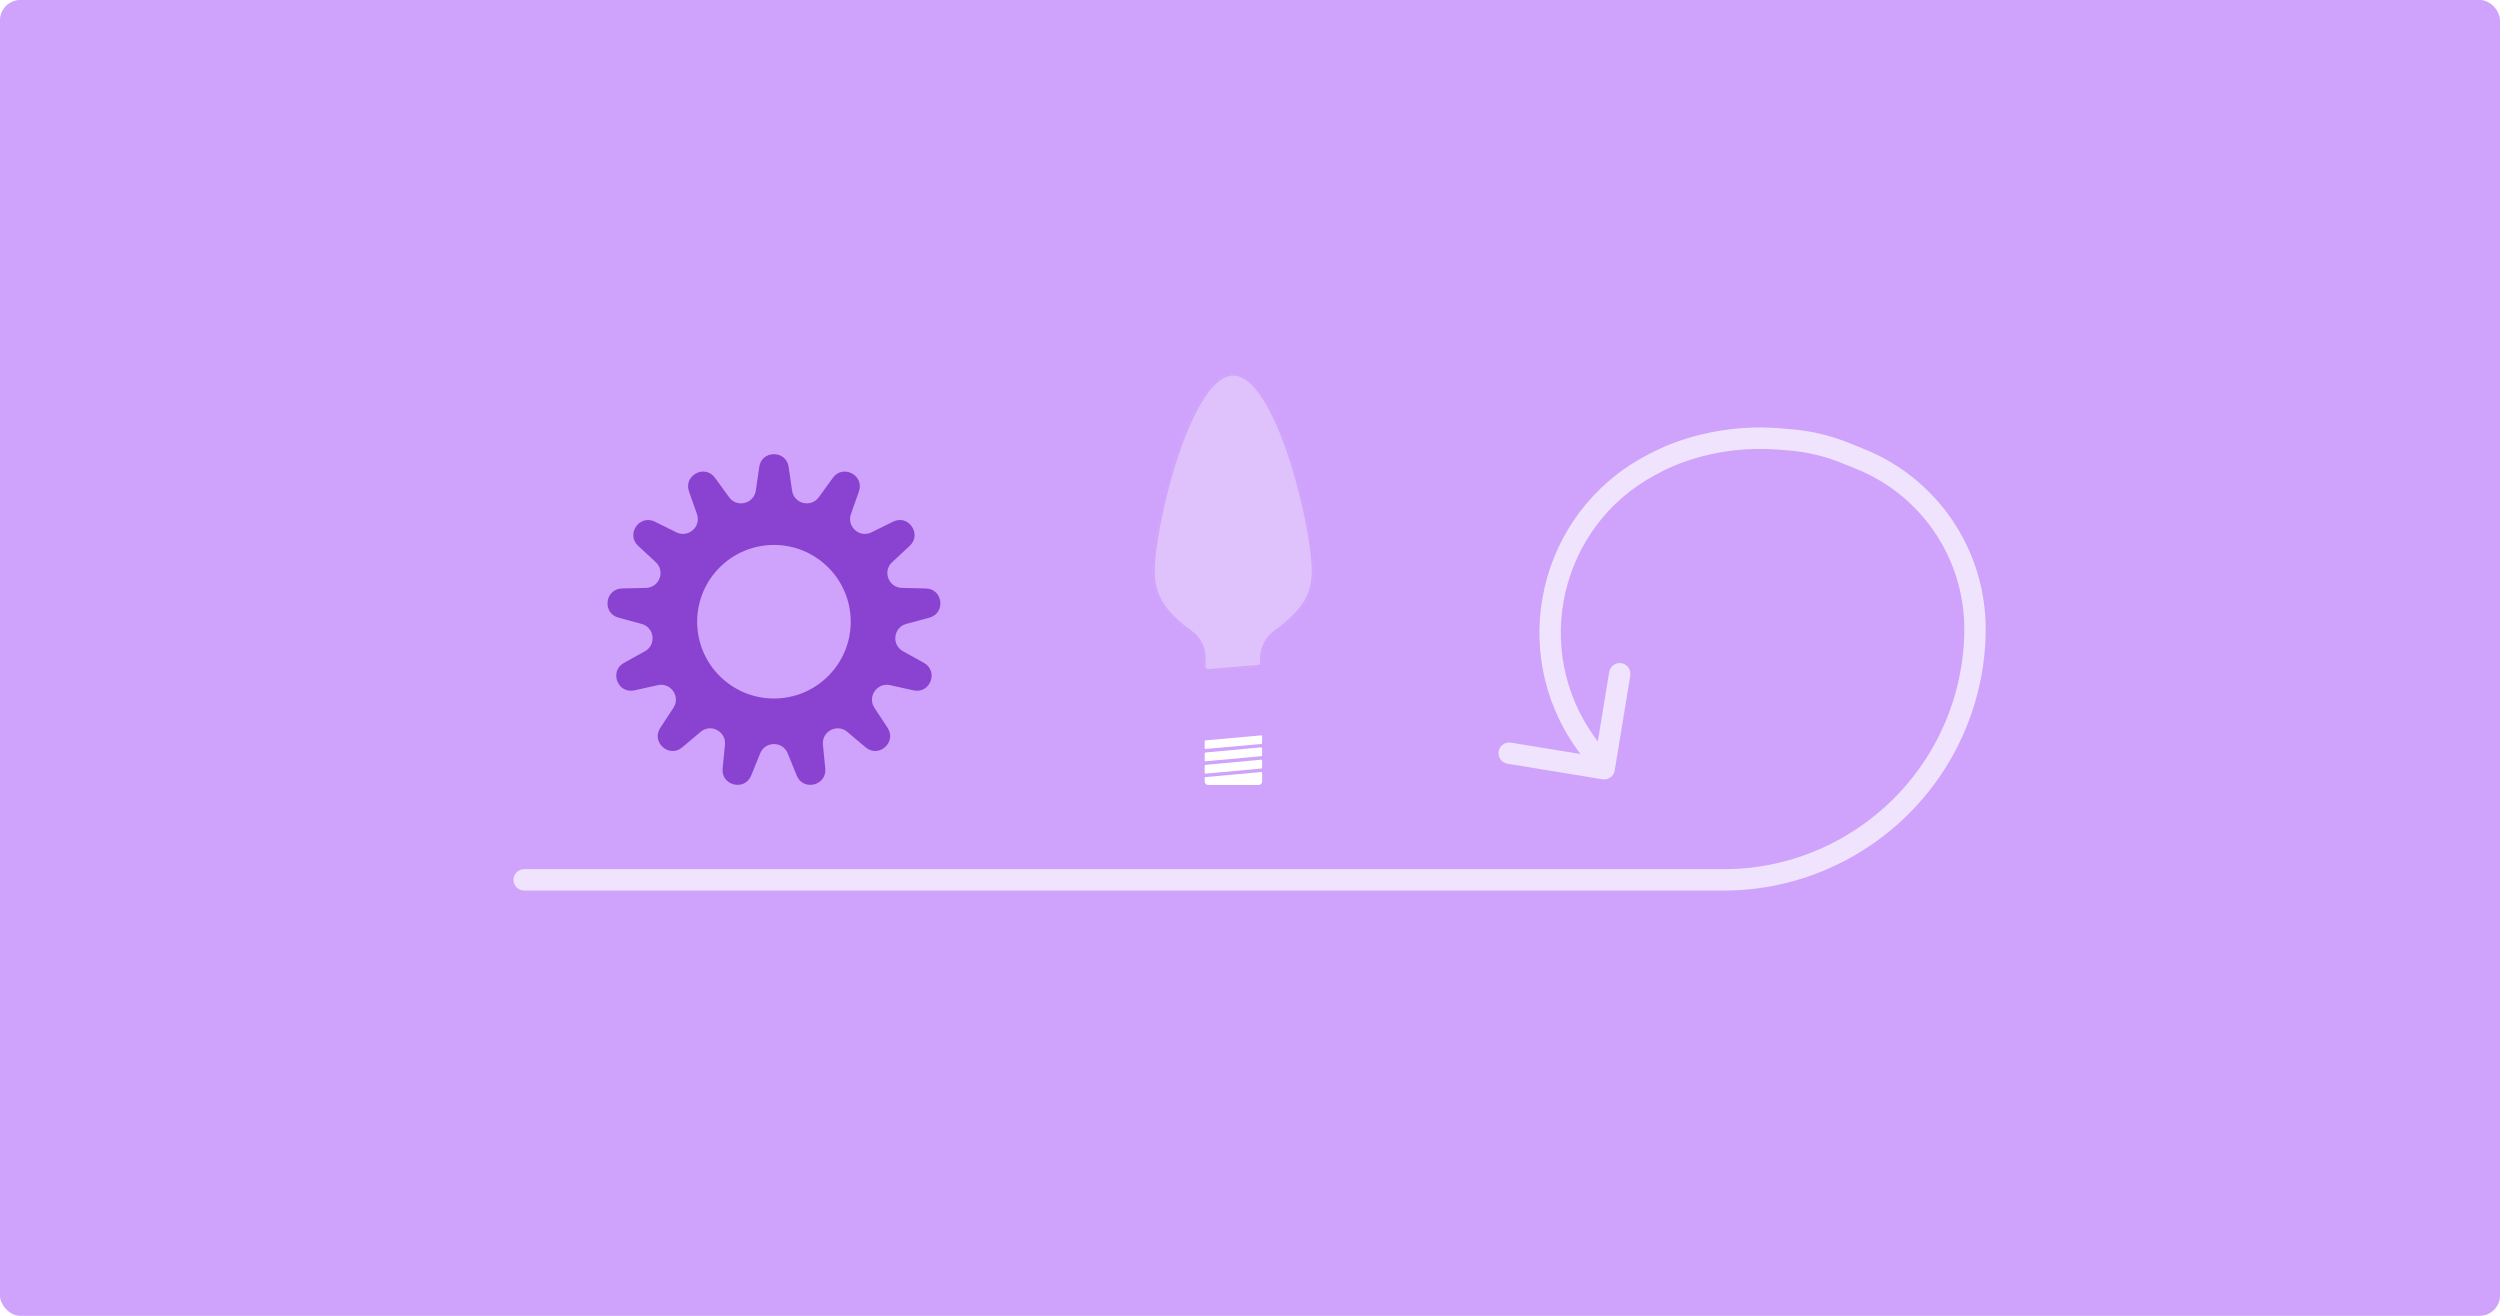 <svg width="3000" height="1579" viewBox="0 0 3000 1579" fill="none" xmlns="http://www.w3.org/2000/svg">
<g clip-path="url(#clip0_710_9)">
<rect width="3000" height="1578.95" rx="24.585" fill="#C084FC" fill-opacity="0.5"/>
<rect width="3000" height="1578.95" rx="24.585" fill="#C084FC" fill-opacity="0.5"/>
<path fill-rule="evenodd" clip-rule="evenodd" d="M946.362 560.253C943.408 539.916 914.06 539.916 911.105 560.253L906.962 588.766C904.663 604.587 884.301 609.606 874.914 596.665L857.994 573.343C845.927 556.709 819.941 570.348 826.775 589.728L836.358 616.901C841.675 631.978 825.978 645.884 811.652 638.789L785.832 626.001C767.417 616.88 750.745 641.033 765.803 655.017L786.916 674.624C798.63 685.503 791.194 705.112 775.211 705.487L746.406 706.163C725.862 706.644 722.324 735.779 742.157 741.163L769.963 748.713C785.391 752.902 787.919 773.72 773.941 781.479L748.75 795.464C730.782 805.438 741.189 832.879 761.252 828.431L789.382 822.193C804.99 818.733 816.903 835.991 808.132 849.358L792.325 873.448C781.051 890.629 803.019 910.091 818.716 896.828L840.725 878.233C852.937 867.915 871.506 877.661 869.952 893.572L867.15 922.248C865.153 942.701 893.648 949.725 901.384 930.686L912.23 903.992C918.248 889.182 939.219 889.182 945.237 903.992L956.083 930.686C963.819 949.725 992.315 942.701 990.317 922.248L987.515 893.572C985.961 877.661 1004.53 867.915 1016.74 878.232L1038.75 896.828C1054.45 910.091 1076.42 890.629 1065.14 873.448L1049.33 849.358C1040.56 835.992 1052.48 818.733 1068.08 822.193L1096.21 828.431C1116.28 832.879 1126.68 805.439 1108.72 795.464L1083.53 781.479C1069.55 773.72 1072.08 752.902 1087.5 748.713L1115.31 741.163C1135.14 735.779 1131.61 706.644 1111.06 706.163L1082.26 705.487C1066.27 705.112 1058.84 685.503 1070.55 674.624L1091.66 655.017C1106.72 641.033 1090.05 616.88 1071.64 626.001L1045.82 638.789C1031.49 645.884 1015.79 631.978 1021.11 616.901L1030.69 589.728C1037.53 570.348 1011.54 556.709 999.473 573.343L982.553 596.665C973.166 609.606 952.804 604.587 950.505 588.766L946.362 560.253ZM928.734 838.201C979.622 838.201 1020.88 796.948 1020.88 746.06C1020.88 695.171 979.622 653.918 928.734 653.918C877.846 653.918 836.592 695.171 836.592 746.06C836.592 796.948 877.846 838.201 928.734 838.201Z" fill="#8A43D0"/>
<path d="M1922.92 935.167C1929.92 936.314 1936.52 931.573 1937.67 924.577L1956.36 810.571C1957.5 803.575 1952.76 796.973 1945.77 795.827C1938.77 794.68 1932.17 799.421 1931.02 806.417L1914.41 907.756L1813.07 891.142C1806.07 889.995 1799.47 894.737 1798.33 901.733C1797.18 908.729 1801.92 915.33 1808.92 916.477L1922.92 935.167ZM1902.87 891.692L1892.45 899.181L1892.45 899.181L1902.87 891.692ZM629 1042.99C621.911 1042.99 616.164 1048.74 616.164 1055.83C616.164 1062.92 621.911 1068.67 629 1068.67V1042.99ZM1979.69 558.952L1985.78 570.253L1985.78 570.253L1979.69 558.952ZM1983.59 556.847L1977.51 545.546L1977.51 545.546L1983.59 556.847ZM2214.21 543.481L2219.02 531.58L2219.02 531.58L2214.21 543.481ZM2232.48 550.862L2227.67 562.763L2227.67 562.763L2232.48 550.862ZM2135.6 526.787L2136.65 513.993L2136.65 513.993L2135.6 526.787ZM2148.23 527.824L2149.28 515.031L2149.28 515.031L2148.23 527.824ZM2322.64 916.289L2311.82 909.379L2311.82 909.379L2322.64 916.289ZM2021.86 540.359L2017.83 528.173L2017.83 528.173L2021.86 540.359ZM1935.43 915.011L1913.3 884.203L1892.45 899.181L1914.57 929.989L1935.43 915.011ZM629 1068.67H1786.58V1042.99H629V1068.67ZM1985.78 570.253L1989.68 568.148L1977.51 545.546L1973.6 547.651L1985.78 570.253ZM2209.4 555.383L2227.67 562.763L2237.28 538.96L2219.02 531.58L2209.4 555.383ZM2134.55 539.58L2147.18 540.618L2149.28 515.031L2136.65 513.993L2134.55 539.58ZM2069.02 1042.99H1786.58V1068.67H2069.02V1042.99ZM2311.82 909.379C2258.99 992.085 2167.06 1042.99 2069.02 1042.99V1068.67C2175.92 1068.67 2275.96 1013.2 2333.46 923.199L2311.82 909.379ZM2219.02 531.58C2196.74 522.578 2173.23 516.999 2149.28 515.031L2147.18 540.618C2168.54 542.373 2189.52 547.352 2209.4 555.383L2219.02 531.58ZM2025.89 552.546C2060.88 540.972 2097.83 536.562 2134.55 539.58L2136.65 513.993C2096.5 510.693 2056.08 515.516 2017.83 528.173L2025.89 552.546ZM2382.84 754.753C2382.84 659.879 2325.25 574.501 2237.28 538.96L2227.67 562.763C2305.93 594.384 2357.16 670.344 2357.16 754.753H2382.84ZM1989.68 568.148C2001.28 561.903 2013.39 556.683 2025.89 552.546L2017.83 528.173C2003.91 532.779 1990.42 538.592 1977.51 545.546L1989.68 568.148ZM2357.16 754.753C2357.16 809.348 2341.24 863.326 2311.82 909.379L2333.46 923.199C2365.48 873.062 2382.84 814.297 2382.84 754.753H2357.16ZM1913.3 884.203C1837.81 779.114 1871.86 631.617 1985.78 570.253L1973.6 547.651C1846.05 616.36 1807.92 781.513 1892.45 899.181L1913.3 884.203Z" fill="#F0E3FD"/>
<g filter="url(#filter0_d_710_9)">
<mask id="path-4-inside-1_710_9" fill="white">
<path d="M1383 763.923C1383 770.133 1383.72 776.422 1385.02 782.593C1390.04 806.445 1408.83 824.037 1428.63 838.249C1438.3 845.186 1444.03 856.355 1444.03 868.252V878.782C1444.03 882.14 1446.9 884.782 1450.25 884.508L1510.2 879.598C1512.77 879.388 1514.75 877.238 1514.75 874.657V869.181C1514.75 856.696 1520.75 844.97 1530.87 837.663C1551.53 822.752 1571.5 804.303 1575.54 779.148C1576.33 774.173 1576.75 769.084 1576.75 763.923C1576.75 710.42 1533.38 527 1479.88 527C1426.37 527 1383 710.42 1383 763.923Z"/>
</mask>
<path d="M1383 763.923C1383 770.133 1383.72 776.422 1385.02 782.593C1390.04 806.445 1408.83 824.037 1428.63 838.249C1438.3 845.186 1444.03 856.355 1444.03 868.252V878.782C1444.03 882.14 1446.9 884.782 1450.25 884.508L1510.2 879.598C1512.77 879.388 1514.75 877.238 1514.75 874.657V869.181C1514.75 856.696 1520.75 844.97 1530.87 837.663C1551.53 822.752 1571.5 804.303 1575.54 779.148C1576.33 774.173 1576.75 769.084 1576.75 763.923C1576.75 710.42 1533.38 527 1479.88 527C1426.37 527 1383 710.42 1383 763.923Z" fill="#F0E3FD" fill-opacity="0.5"/>
<path d="M1385.02 782.593L1382.44 783.135L1382.44 783.135L1385.02 782.593ZM1575.54 779.148L1578.13 779.565L1578.13 779.565L1575.54 779.148ZM1510.2 879.598L1510.41 882.222L1510.41 882.222L1510.2 879.598ZM1450.25 884.508L1450.03 881.884L1450.03 881.884L1450.25 884.508ZM1530.87 837.663L1532.41 839.797L1532.41 839.797L1530.87 837.663ZM1428.63 838.249L1430.17 836.11L1430.17 836.11L1428.63 838.249ZM1387.6 782.051C1386.33 776.038 1385.63 769.932 1385.63 763.923H1380.37C1380.37 770.335 1381.11 776.805 1382.44 783.135L1387.6 782.051ZM1385.63 763.923C1385.63 737.565 1396.39 678.635 1413.87 626.231C1422.61 600.049 1432.96 575.685 1444.38 557.919C1450.09 549.035 1456 541.91 1462.01 537.03C1468.01 532.155 1473.98 529.632 1479.88 529.632V524.368C1472.4 524.368 1465.3 527.577 1458.69 532.942C1452.09 538.301 1445.83 545.924 1439.95 555.072C1428.19 573.369 1417.67 598.204 1408.88 624.565C1391.3 677.247 1380.37 736.778 1380.37 763.923H1385.63ZM1479.88 529.632C1485.77 529.632 1491.74 532.155 1497.74 537.03C1503.75 541.91 1509.66 549.035 1515.37 557.919C1526.79 575.685 1537.14 600.049 1545.88 626.231C1563.36 678.635 1574.12 737.565 1574.12 763.923H1579.38C1579.38 736.778 1568.45 677.247 1550.87 624.565C1542.08 598.204 1531.56 573.369 1519.8 555.072C1513.92 545.924 1507.66 538.301 1501.06 532.942C1494.45 527.577 1487.35 524.368 1479.88 524.368V529.632ZM1574.12 763.923C1574.12 768.942 1573.71 773.892 1572.94 778.731L1578.13 779.565C1578.95 774.454 1579.38 769.226 1579.38 763.923H1574.12ZM1446.66 878.782V868.252H1441.4V878.782H1446.66ZM1512.12 869.181V874.657H1517.38V869.181H1512.12ZM1509.98 876.975L1450.03 881.884L1450.46 887.132L1510.41 882.222L1509.98 876.975ZM1529.33 835.528C1518.52 843.331 1512.12 855.85 1512.12 869.181H1517.38C1517.38 857.542 1522.97 846.61 1532.41 839.797L1529.33 835.528ZM1446.66 868.252C1446.66 855.507 1440.52 843.542 1430.17 836.11L1427.1 840.387C1436.08 846.83 1441.4 857.203 1441.4 868.252H1446.66ZM1512.12 874.657C1512.12 875.868 1511.19 876.876 1509.98 876.975L1510.41 882.222C1514.35 881.9 1517.38 878.609 1517.38 874.657H1512.12ZM1382.44 783.135C1387.68 808.023 1407.22 826.118 1427.1 840.387L1430.17 836.11C1410.45 821.956 1392.4 804.867 1387.6 782.051L1382.44 783.135ZM1572.94 778.731C1569.09 802.746 1549.95 820.645 1529.33 835.528L1532.41 839.797C1553.11 824.858 1573.92 805.861 1578.13 779.565L1572.94 778.731ZM1441.4 878.782C1441.4 883.679 1445.58 887.531 1450.46 887.132L1450.03 881.884C1448.22 882.033 1446.66 880.601 1446.66 878.782H1441.4Z" fill="#C084FC" fill-opacity="0.5" mask="url(#path-4-inside-1_710_9)"/>
</g>
<path d="M1445.61 889.501C1445.61 888.956 1446.03 888.501 1446.57 888.452L1513.42 882.454C1514.03 882.399 1514.56 882.885 1514.56 883.503V891.7C1514.56 892.245 1514.15 892.7 1513.61 892.749L1446.76 898.747C1446.14 898.802 1445.61 898.317 1445.61 897.698V889.501Z" fill="white"/>
<path d="M1445.61 904.041C1445.61 903.497 1446.02 903.042 1446.57 902.992L1513.42 896.841C1514.03 896.784 1514.56 897.27 1514.56 897.889V906.35C1514.56 906.894 1514.15 907.349 1513.61 907.399L1446.76 913.551C1446.14 913.607 1445.61 913.122 1445.61 912.502V904.041Z" fill="white"/>
<path d="M1445.61 918.848C1445.61 918.303 1446.02 917.849 1446.57 917.799L1513.42 911.647C1514.03 911.591 1514.56 912.076 1514.56 912.696V921.157C1514.56 921.701 1514.15 922.156 1513.61 922.205L1446.76 928.357C1446.14 928.414 1445.61 927.928 1445.61 927.309V918.848Z" fill="white"/>
<path d="M1445.61 933.57C1445.61 933.026 1446.02 932.571 1446.57 932.522L1513.42 926.452C1514.03 926.396 1514.56 926.881 1514.56 927.501V937.788C1514.56 940.114 1512.68 942 1510.35 942H1449.82C1447.5 942 1445.61 940.114 1445.61 937.788V933.57Z" fill="white"/>
</g>
<defs>
<filter id="filter0_d_710_9" x="1119.75" y="184.778" width="720.246" height="884.023" filterUnits="userSpaceOnUse" color-interpolation-filters="sRGB">
<feFlood flood-opacity="0" result="BackgroundImageFix"/>
<feColorMatrix in="SourceAlpha" type="matrix" values="0 0 0 0 0 0 0 0 0 0 0 0 0 0 0 0 0 0 127 0" result="hardAlpha"/>
<feOffset dy="-78.974"/>
<feGaussianBlur stdDeviation="131.624"/>
<feColorMatrix type="matrix" values="0 0 0 0 0.941 0 0 0 0 0.89 0 0 0 0 0.992 0 0 0 0.8 0"/>
<feBlend mode="normal" in2="BackgroundImageFix" result="effect1_dropShadow_710_9"/>
<feBlend mode="normal" in="SourceGraphic" in2="effect1_dropShadow_710_9" result="shape"/>
</filter>
<clipPath id="clip0_710_9">
<rect width="3000" height="1578.95" fill="white"/>
</clipPath>
</defs>
</svg>
